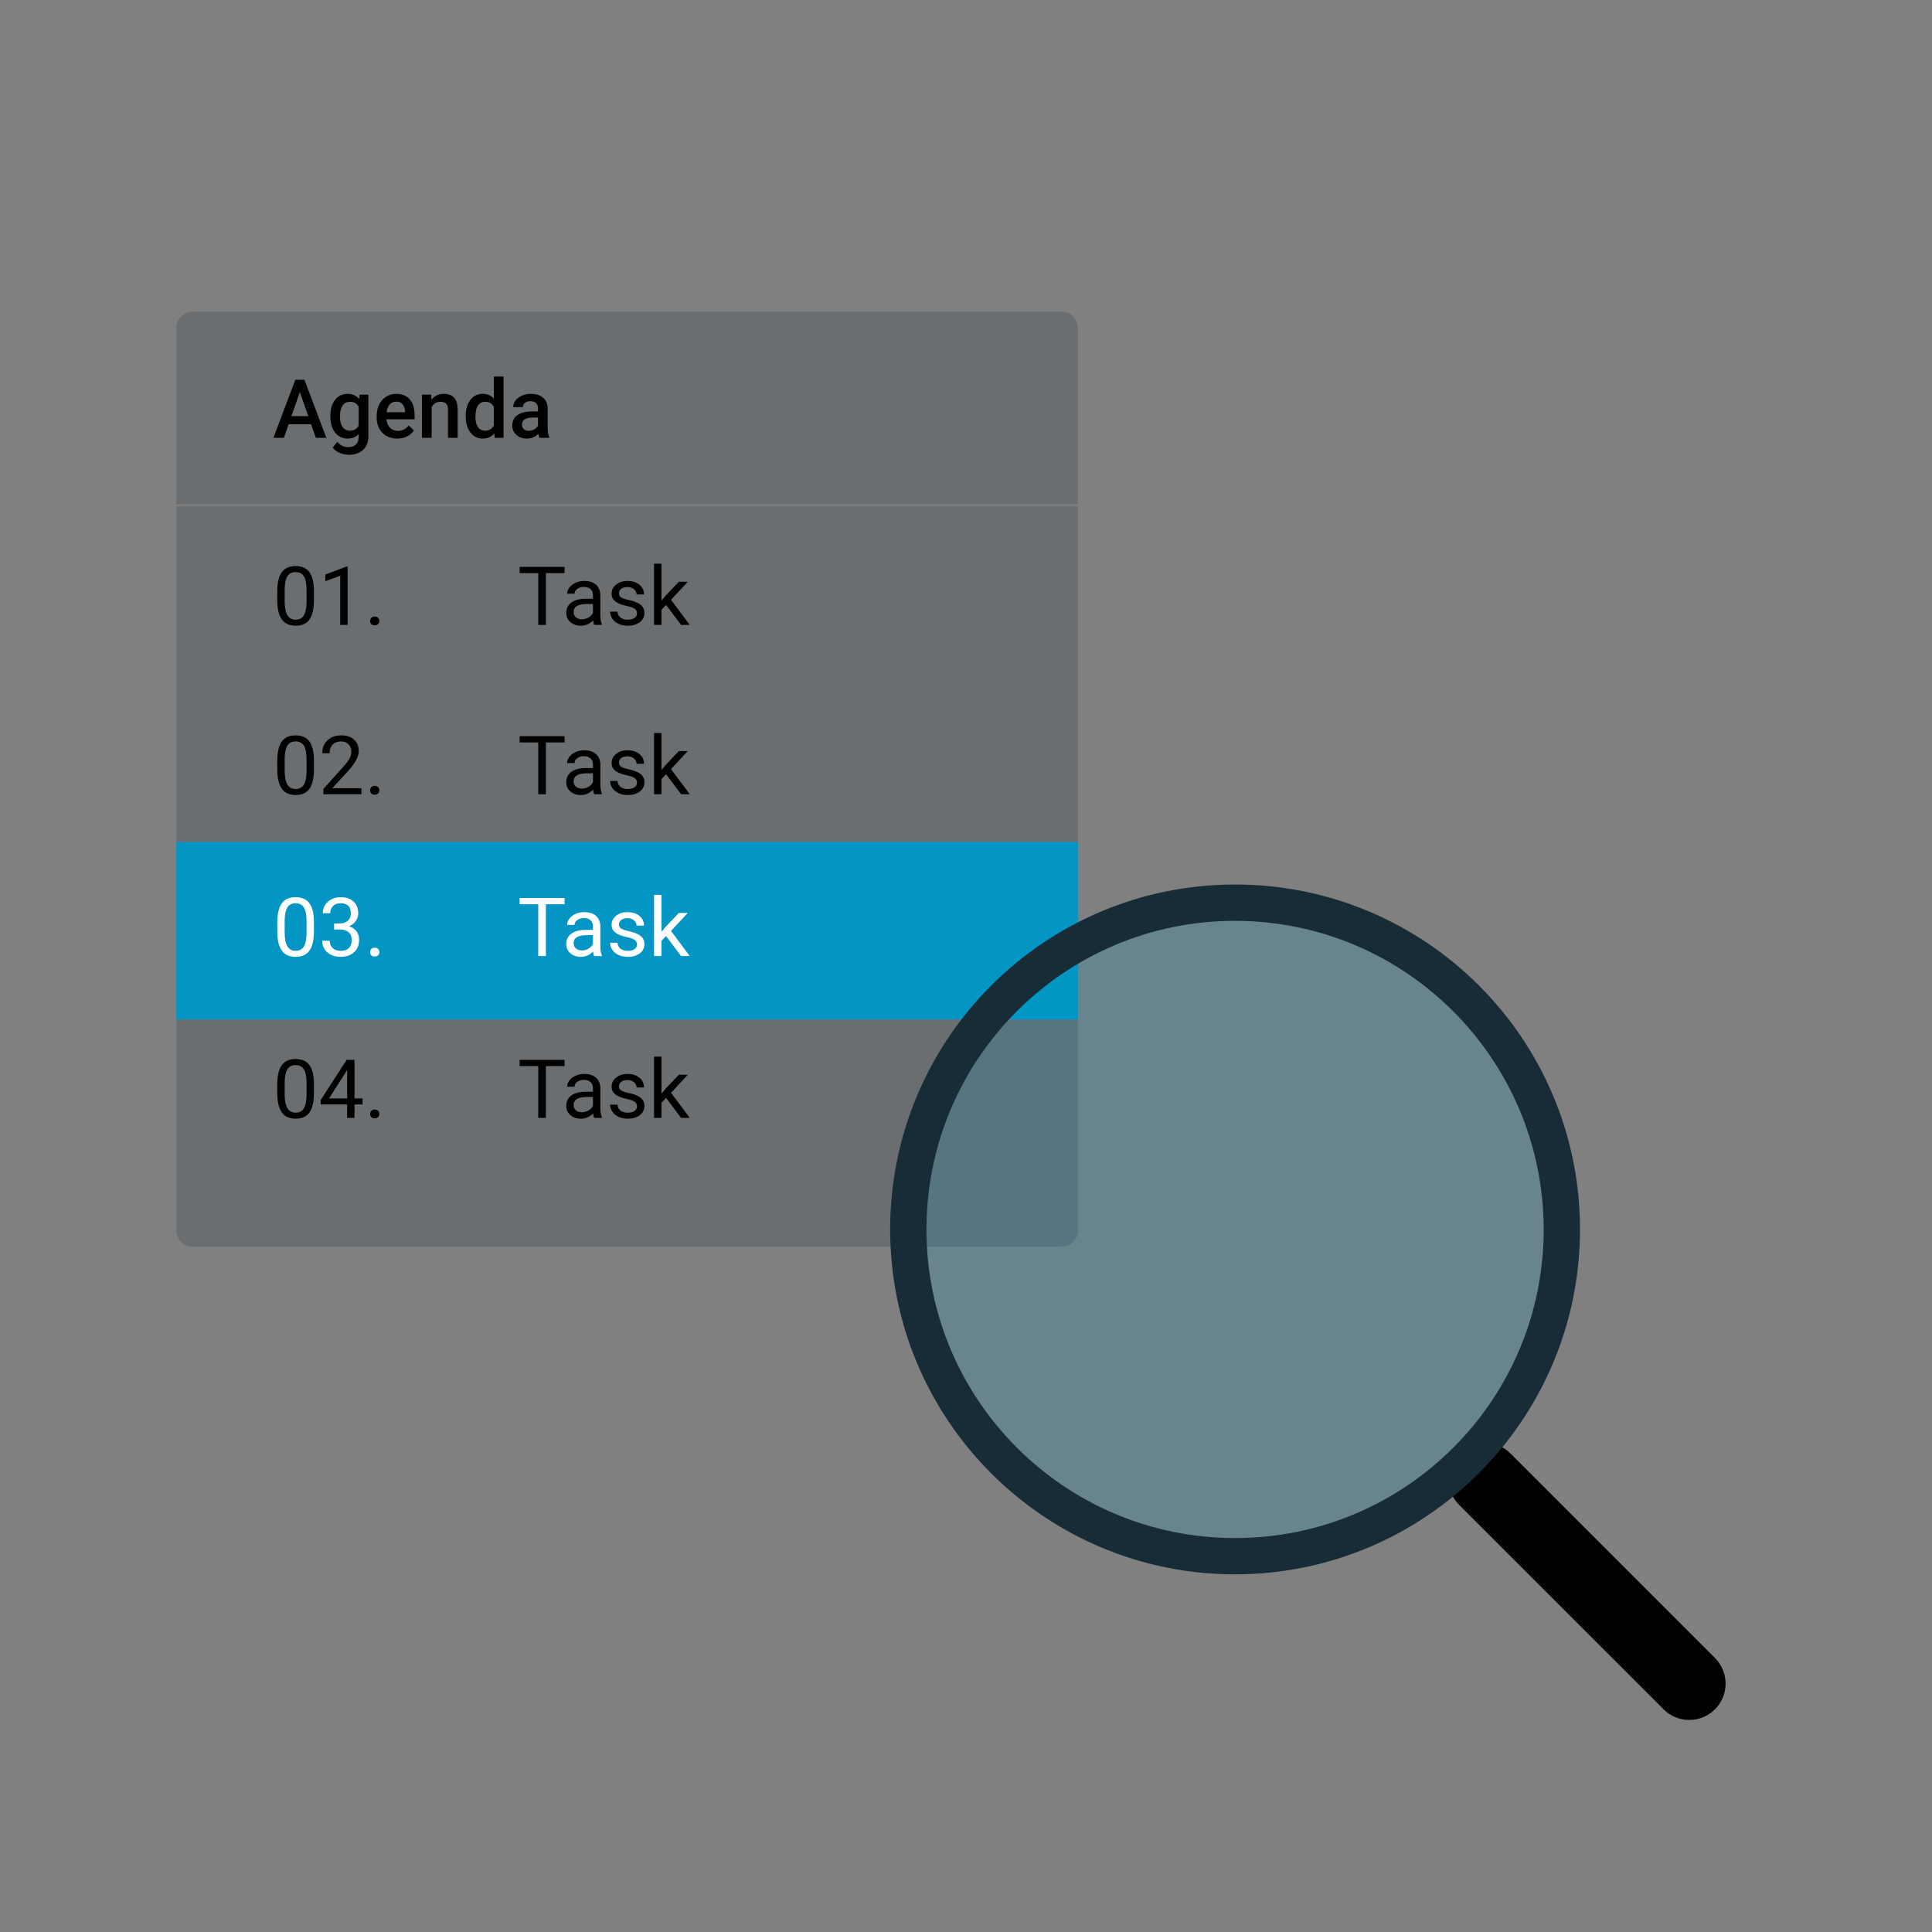 <?xml version="1.0" encoding="UTF-8"?>
<svg xmlns="http://www.w3.org/2000/svg" id="Ebene_1" width="1600" height="1600" viewBox="0 0 1600 1600"><rect x="0" y="0" width="1600" height="1600" fill="#808080" stroke="none"/><rect x="0" y="0" width="1600" height="1600" fill="#fff" opacity="0"/><path d="m159.385,258.127h719.984c7.336,0,13.291,5.956,13.291,13.291v146.201H146.094v-146.201c0-7.336,5.956-13.291,13.291-13.291Z" fill="#172c37" opacity=".2"/><path d="m257.64,351.367h-18.623l-3.898,11.195h-8.685l18.163-48.079h7.496l18.194,48.079h-8.717l-3.93-11.195Zm-16.279-6.736h13.935l-6.968-19.945-6.967,19.945Z"/><path d="m273.558,344.433c0-5.548,1.303-9.978,3.913-13.291,2.608-3.313,6.07-4.97,10.385-4.97,4.072,0,7.275,1.42,9.609,4.26l.364-3.599h7.231v34.64c0,4.689-1.459,8.387-4.376,11.095-2.918,2.708-6.852,4.062-11.805,4.062-2.621,0-5.18-.545-7.677-1.635-2.5-1.09-4.398-2.515-5.697-4.276l3.798-4.821c2.465,2.927,5.503,4.392,9.114,4.392,2.663,0,4.766-.721,6.307-2.164,1.541-1.441,2.312-3.561,2.312-6.357v-2.41c-2.312,2.576-5.394,3.864-9.246,3.864-4.183,0-7.601-1.662-10.253-4.986-2.653-3.324-3.979-7.925-3.979-13.803Zm7.99.693c0,3.589.731,6.412,2.196,8.471,1.464,2.058,3.494,3.087,6.092,3.087,3.237,0,5.635-1.387,7.199-4.161v-15.718c-1.519-2.708-3.896-4.061-7.133-4.061-2.642,0-4.695,1.045-6.158,3.137-1.465,2.091-2.196,5.173-2.196,9.246Z"/><path d="m329.034,363.222c-5.086,0-9.208-1.601-12.367-4.805-3.159-3.203-4.738-7.468-4.738-12.796v-.991c0-3.566.688-6.752,2.064-9.56,1.375-2.806,3.307-4.991,5.796-6.555,2.487-1.562,5.261-2.344,8.321-2.344,4.865,0,8.623,1.552,11.276,4.655,2.653,3.105,3.979,7.496,3.979,13.176v3.237h-23.346c.242,2.95,1.227,5.282,2.955,7s3.902,2.576,6.521,2.576c3.677,0,6.672-1.485,8.983-4.458l4.325,4.128c-1.431,2.135-3.341,3.792-5.73,4.969-2.389,1.178-5.069,1.767-8.04,1.767Zm-.958-30.611c-2.202,0-3.979.771-5.333,2.312-1.354,1.542-2.219,3.687-2.593,6.439h15.289v-.594c-.177-2.686-.891-4.717-2.147-6.093-1.254-1.375-2.993-2.063-5.216-2.063Z"/><path d="m357.035,326.832l.232,4.127c2.641-3.192,6.108-4.788,10.402-4.788,7.441,0,11.227,4.26,11.359,12.779v23.61h-8.024v-23.148c0-2.267-.491-3.946-1.469-5.036-.98-1.09-2.581-1.635-4.806-1.635-3.235,0-5.647,1.464-7.231,4.392v25.427h-8.024v-35.729h7.562Z"/><path d="m385.699,344.433c0-5.504,1.275-9.923,3.83-13.258,2.553-3.335,5.977-5.003,10.27-5.003,3.786,0,6.846,1.32,9.18,3.962v-18.294h8.024v50.721h-7.265l-.397-3.699c-2.399,2.906-5.603,4.359-9.609,4.359-4.183,0-7.567-1.684-10.154-5.053s-3.879-7.947-3.879-13.737Zm8.024.693c0,3.632.697,6.467,2.096,8.503,1.398,2.037,3.384,3.055,5.96,3.055,3.28,0,5.68-1.464,7.199-4.392v-15.256c-1.475-2.861-3.853-4.293-7.133-4.293-2.598,0-4.601,1.029-6.009,3.087-1.409,2.059-2.113,5.157-2.113,9.296Z"/><path d="m446.722,362.561c-.352-.682-.661-1.794-.924-3.335-2.555,2.664-5.68,3.996-9.378,3.996-3.59,0-6.517-1.024-8.785-3.071-2.267-2.047-3.401-4.579-3.401-7.595,0-3.809,1.414-6.731,4.243-8.767s6.874-3.055,12.135-3.055h4.921v-2.345c0-1.85-.517-3.329-1.552-4.441-1.035-1.112-2.608-1.668-4.723-1.668-1.826,0-3.324.457-4.491,1.369-1.167.914-1.749,2.075-1.749,3.484h-8.024c0-1.959.648-3.792,1.947-5.498,1.299-1.706,3.065-3.044,5.301-4.013,2.234-.968,4.727-1.452,7.479-1.452,4.183,0,7.518,1.052,10.005,3.154,2.489,2.102,3.765,5.058,3.831,8.866v16.115c0,3.215.45,5.779,1.354,7.695v.561h-8.19Zm-8.816-5.779c1.585,0,3.075-.385,4.474-1.156,1.398-.771,2.448-1.805,3.154-3.105v-6.736h-4.326c-2.972,0-5.207.517-6.704,1.552-1.496,1.035-2.245,2.499-2.245,4.392,0,1.541.513,2.768,1.537,3.681,1.024.914,2.393,1.371,4.111,1.371Z"/><path d="m146.094,419.283h746.566v599.818c0,7.336-5.956,13.291-13.291,13.291H159.385c-7.336,0-13.291-5.956-13.291-13.291V419.283h0Z" fill="#172c37" opacity=".2"/><path d="m259.985,637.235c0,7.155-1.222,12.472-3.666,15.949-2.444,3.479-6.264,5.217-11.459,5.217-5.129,0-8.927-1.7-11.392-5.101-2.466-3.401-3.743-8.481-3.83-15.24v-8.156c0-7.067,1.222-12.317,3.666-15.751,2.442-3.434,6.274-5.151,11.492-5.151,5.173,0,8.982,1.656,11.425,4.969,2.442,3.314,3.698,8.426,3.764,15.338v7.926Zm-6.109-8.355c0-5.173-.727-8.943-2.179-11.31-1.452-2.366-3.754-3.55-6.901-3.55-3.127,0-5.405,1.178-6.836,3.533s-2.168,5.976-2.213,10.864v9.775c0,5.195.755,9.031,2.262,11.508,1.507,2.476,3.792,3.715,6.852,3.715,3.016,0,5.256-1.167,6.721-3.5,1.464-2.333,2.229-6.01,2.295-11.03v-10.005Z"/><path d="m299.313,657.742h-31.502v-4.392l16.643-18.492c2.465-2.795,4.166-5.069,5.101-6.819.936-1.75,1.403-3.56,1.403-5.431,0-2.51-.759-4.568-2.278-6.175s-3.545-2.411-6.075-2.411c-3.038,0-5.399.864-7.084,2.592-1.684,1.729-2.527,4.134-2.527,7.216h-6.109c0-4.425,1.426-8.002,4.277-10.732,2.85-2.729,6.665-4.094,11.442-4.094,4.468,0,8.002,1.172,10.599,3.516,2.598,2.345,3.898,5.465,3.898,9.361,0,4.733-3.016,10.369-9.048,16.908l-12.879,13.968h24.139v4.986Z"/><path d="m306.546,654.539c0-1.057.314-1.937.941-2.642.627-.704,1.569-1.057,2.823-1.057,1.256,0,2.207.353,2.857,1.057.648.705.973,1.585.973,2.642,0,1.013-.325,1.861-.973,2.543-.65.682-1.601,1.024-2.857,1.024-1.254,0-2.196-.342-2.823-1.024s-.941-1.53-.941-2.543Z"/><path d="m467.525,614.847h-15.454v42.895h-6.307v-42.895h-15.42v-5.185h37.181v5.185Z"/><path d="m492.028,657.742c-.353-.704-.64-1.959-.859-3.765-2.84,2.951-6.23,4.425-10.171,4.425-3.522,0-6.412-.995-8.668-2.988s-3.384-4.519-3.384-7.579c0-3.72,1.414-6.61,4.243-8.668s6.808-3.088,11.937-3.088h5.945v-2.806c0-2.136-.64-3.836-1.916-5.102-1.277-1.265-3.159-1.898-5.647-1.898-2.179,0-4.006.55-5.481,1.651s-2.213,2.432-2.213,3.996h-6.142c0-1.784.633-3.506,1.898-5.169,1.265-1.662,2.984-2.977,5.152-3.945s4.551-1.454,7.15-1.454c4.115,0,7.341,1.03,9.675,3.088,2.333,2.059,3.545,4.893,3.632,8.504v16.445c0,3.28.419,5.888,1.256,7.826v.528h-6.406Zm-10.137-4.656c1.915,0,3.73-.495,5.448-1.486,1.717-.991,2.96-2.278,3.732-3.864v-7.33h-4.789c-7.484,0-11.227,2.191-11.227,6.571,0,1.915.638,3.412,1.915,4.491,1.277,1.079,2.918,1.618,4.921,1.618Z"/><path d="m527.559,648.264c0-1.651-.621-2.933-1.866-3.847-1.243-.913-3.412-1.701-6.504-2.361-3.093-.661-5.548-1.453-7.365-2.378-1.815-.925-3.159-2.025-4.028-3.303-.87-1.276-1.305-2.795-1.305-4.557,0-2.927,1.239-5.403,3.715-7.429,2.477-2.025,5.642-3.038,9.495-3.038,4.049,0,7.335,1.046,9.856,3.138s3.781,4.766,3.781,8.024h-6.142c0-1.672-.71-3.115-2.13-4.326s-3.209-1.817-5.365-1.817c-2.224,0-3.964.485-5.218,1.453-1.256.969-1.883,2.235-1.883,3.797,0,1.476.584,2.587,1.751,3.336s3.275,1.464,6.323,2.146c3.05.683,5.52,1.497,7.414,2.444,1.893.946,3.297,2.086,4.21,3.418.914,1.332,1.371,2.955,1.371,4.87,0,3.192-1.277,5.751-3.83,7.677-2.555,1.927-5.867,2.889-9.939,2.889-2.863,0-5.395-.506-7.595-1.519-2.202-1.012-3.924-2.427-5.169-4.243-1.243-1.817-1.866-3.781-1.866-5.894h6.109c.11,2.047.931,3.671,2.461,4.87,1.53,1.2,3.55,1.8,6.06,1.8,2.312,0,4.165-.468,5.564-1.403,1.398-.936,2.096-2.185,2.096-3.748Z"/><path d="m551.599,641.198l-3.83,3.996v12.548h-6.109v-50.721h6.109v30.678l3.269-3.93,11.127-11.756h7.431l-13.903,14.926,15.52,20.804h-7.165l-12.449-16.544Z"/><path d="m259.985,497.02c0,7.155-1.222,12.472-3.666,15.949-2.444,3.479-6.264,5.217-11.459,5.217-5.129,0-8.927-1.7-11.392-5.101-2.466-3.401-3.743-8.481-3.83-15.24v-8.156c0-7.067,1.222-12.317,3.666-15.751,2.442-3.434,6.274-5.151,11.492-5.151,5.173,0,8.982,1.656,11.425,4.969,2.442,3.314,3.698,8.426,3.764,15.338v7.926Zm-6.109-8.355c0-5.173-.727-8.943-2.179-11.31-1.452-2.366-3.754-3.55-6.901-3.55-3.127,0-5.405,1.178-6.836,3.533s-2.168,5.976-2.213,10.864v9.775c0,5.195.755,9.031,2.262,11.508,1.507,2.476,3.792,3.715,6.852,3.715,3.016,0,5.256-1.167,6.721-3.5,1.464-2.333,2.229-6.01,2.295-11.03v-10.005Z"/><path d="m287.888,517.527h-6.142v-40.715l-12.317,4.523v-5.547l17.501-6.572h.958v48.311Z"/><path d="m306.546,514.324c0-1.057.314-1.937.941-2.642.627-.704,1.569-1.057,2.823-1.057,1.256,0,2.207.353,2.857,1.057.648.705.973,1.585.973,2.642,0,1.013-.325,1.861-.973,2.543-.65.682-1.601,1.024-2.857,1.024-1.254,0-2.196-.342-2.823-1.024s-.941-1.53-.941-2.543Z"/><path d="m467.525,474.632h-15.454v42.895h-6.307v-42.895h-15.42v-5.185h37.181v5.185Z"/><path d="m492.028,517.527c-.353-.704-.64-1.959-.859-3.765-2.84,2.951-6.23,4.425-10.171,4.425-3.522,0-6.412-.995-8.668-2.988s-3.384-4.519-3.384-7.579c0-3.72,1.414-6.61,4.243-8.668s6.808-3.088,11.937-3.088h5.945v-2.806c0-2.136-.64-3.836-1.916-5.102-1.277-1.265-3.159-1.898-5.647-1.898-2.179,0-4.006.55-5.481,1.651s-2.213,2.432-2.213,3.996h-6.142c0-1.784.633-3.506,1.898-5.169,1.265-1.662,2.984-2.977,5.152-3.945s4.551-1.454,7.15-1.454c4.115,0,7.341,1.03,9.675,3.088,2.333,2.059,3.545,4.893,3.632,8.504v16.445c0,3.28.419,5.888,1.256,7.826v.528h-6.406Zm-10.137-4.656c1.915,0,3.73-.495,5.448-1.486,1.717-.991,2.96-2.278,3.732-3.864v-7.33h-4.789c-7.484,0-11.227,2.191-11.227,6.571,0,1.915.638,3.412,1.915,4.491,1.277,1.079,2.918,1.618,4.921,1.618Z"/><path d="m527.559,508.049c0-1.651-.621-2.933-1.866-3.847-1.243-.913-3.412-1.701-6.504-2.361-3.093-.661-5.548-1.453-7.365-2.378-1.815-.925-3.159-2.025-4.028-3.303-.87-1.276-1.305-2.795-1.305-4.557,0-2.927,1.239-5.403,3.715-7.429,2.477-2.025,5.642-3.038,9.495-3.038,4.049,0,7.335,1.046,9.856,3.138s3.781,4.766,3.781,8.024h-6.142c0-1.672-.71-3.115-2.13-4.326s-3.209-1.817-5.365-1.817c-2.224,0-3.964.485-5.218,1.453-1.256.969-1.883,2.235-1.883,3.797,0,1.476.584,2.587,1.751,3.336s3.275,1.464,6.323,2.146c3.05.683,5.52,1.497,7.414,2.444,1.893.946,3.297,2.086,4.21,3.418.914,1.332,1.371,2.955,1.371,4.87,0,3.192-1.277,5.751-3.83,7.677-2.555,1.927-5.867,2.889-9.939,2.889-2.863,0-5.395-.506-7.595-1.519-2.202-1.012-3.924-2.427-5.169-4.243-1.243-1.817-1.866-3.781-1.866-5.894h6.109c.11,2.047.931,3.671,2.461,4.87,1.53,1.2,3.55,1.8,6.06,1.8,2.312,0,4.165-.468,5.564-1.403,1.398-.936,2.096-2.185,2.096-3.748Z"/><path d="m551.599,500.982l-3.83,3.996v12.548h-6.109v-50.721h6.109v30.678l3.269-3.93,11.127-11.756h7.431l-13.903,14.926,15.52,20.804h-7.165l-12.449-16.544Z"/><rect x="146.094" y="697.282" width="746.566" height="146.994" fill="#0396c4"/><path d="m259.985,771.26c0,7.154-1.222,12.471-3.666,15.949-2.444,3.479-6.264,5.218-11.459,5.218-5.129,0-8.927-1.701-11.392-5.102-2.466-3.401-3.743-8.48-3.83-15.239v-8.156c0-7.067,1.222-12.317,3.666-15.752,2.442-3.434,6.274-5.151,11.492-5.151,5.173,0,8.982,1.657,11.425,4.97,2.442,3.314,3.698,8.426,3.764,15.338v7.926Zm-6.109-8.355c0-5.173-.727-8.944-2.179-11.31s-3.754-3.55-6.901-3.55c-3.127,0-5.405,1.178-6.836,3.533-1.431,2.357-2.168,5.977-2.213,10.864v9.775c0,5.195.755,9.031,2.262,11.508s3.792,3.715,6.852,3.715c3.016,0,5.256-1.167,6.721-3.501,1.464-2.333,2.229-6.009,2.295-11.029v-10.005Z" fill="#fff"/><path d="m276.695,764.754h4.589c2.884-.044,5.152-.804,6.802-2.278,1.651-1.474,2.477-3.467,2.477-5.977,0-5.635-2.808-8.454-8.421-8.454-2.642,0-4.75.755-6.324,2.262-1.573,1.509-2.361,3.506-2.361,5.994h-6.109c0-3.809,1.392-6.973,4.177-9.494,2.785-2.52,6.324-3.781,10.617-3.781,4.534,0,8.09,1.2,10.666,3.599,2.576,2.4,3.862,5.735,3.862,10.006,0,2.091-.676,4.117-2.03,6.076s-3.197,3.424-5.531,4.392c2.642.837,4.683,2.224,6.126,4.161,1.441,1.937,2.162,4.304,2.162,7.099,0,4.315-1.409,7.739-4.227,10.27-2.818,2.532-6.483,3.798-10.997,3.798s-8.183-1.222-11.012-3.666-4.243-5.668-4.243-9.675h6.142c0,2.532.825,4.557,2.477,6.075,1.651,1.519,3.862,2.279,6.636,2.279,2.95,0,5.207-.771,6.77-2.312,1.562-1.541,2.344-3.754,2.344-6.638,0-2.795-.858-4.942-2.576-6.44-1.717-1.496-4.193-2.267-7.429-2.312h-4.589v-4.986Z" fill="#fff"/><path d="m306.546,788.562c0-1.057.314-1.937.941-2.642.627-.704,1.569-1.056,2.823-1.056,1.256,0,2.207.352,2.857,1.056.648.705.973,1.585.973,2.642,0,1.013-.325,1.861-.973,2.543-.65.683-1.601,1.024-2.857,1.024-1.254,0-2.196-.341-2.823-1.024-.627-.682-.941-1.53-.941-2.543Z" fill="#fff"/><path d="m467.525,748.871h-15.454v42.895h-6.307v-42.895h-15.42v-5.185h37.181v5.185Z" fill="#fff"/><path d="m492.028,791.765c-.353-.704-.64-1.959-.859-3.764-2.84,2.95-6.23,4.425-10.171,4.425-3.522,0-6.412-.995-8.668-2.989-2.257-1.992-3.384-4.518-3.384-7.579,0-3.72,1.414-6.609,4.243-8.668,2.829-2.058,6.808-3.087,11.937-3.087h5.945v-2.807c0-2.135-.64-3.836-1.916-5.102s-3.159-1.899-5.647-1.899c-2.179,0-4.006.55-5.481,1.651s-2.213,2.432-2.213,3.995h-6.142c0-1.784.633-3.506,1.898-5.168s2.984-2.977,5.152-3.946c2.168-.968,4.551-1.453,7.15-1.453,4.115,0,7.341,1.029,9.675,3.088,2.333,2.058,3.545,4.893,3.632,8.503v16.445c0,3.28.419,5.889,1.256,7.826v.528h-6.406Zm-10.137-4.655c1.915,0,3.73-.496,5.448-1.486,1.717-.991,2.96-2.278,3.732-3.864v-7.331h-4.789c-7.484,0-11.227,2.191-11.227,6.572,0,1.915.638,3.412,1.915,4.491s2.918,1.618,4.921,1.618Z" fill="#fff"/><path d="m527.559,782.289c0-1.651-.621-2.933-1.866-3.847-1.243-.914-3.412-1.701-6.504-2.361-3.093-.66-5.548-1.453-7.365-2.378-1.815-.924-3.159-2.025-4.028-3.302-.87-1.277-1.305-2.795-1.305-4.557,0-2.927,1.239-5.404,3.715-7.429,2.477-2.025,5.642-3.038,9.495-3.038,4.049,0,7.335,1.046,9.856,3.137,2.521,2.092,3.781,4.766,3.781,8.024h-6.142c0-1.672-.71-3.114-2.13-4.326-1.42-1.21-3.209-1.816-5.365-1.816-2.224,0-3.964.484-5.218,1.452-1.256.969-1.883,2.235-1.883,3.798,0,1.475.584,2.587,1.751,3.335,1.167.749,3.275,1.464,6.323,2.147,3.05.682,5.52,1.497,7.414,2.444,1.893.946,3.297,2.085,4.21,3.417.914,1.332,1.371,2.955,1.371,4.87,0,3.192-1.277,5.751-3.83,7.678-2.555,1.926-5.867,2.889-9.939,2.889-2.863,0-5.395-.507-7.595-1.519-2.202-1.012-3.924-2.427-5.169-4.243-1.243-1.817-1.866-3.782-1.866-5.895h6.109c.11,2.048.931,3.671,2.461,4.871,1.53,1.199,3.55,1.8,6.06,1.8,2.312,0,4.165-.468,5.564-1.404,1.398-.936,2.096-2.184,2.096-3.748Z" fill="#fff"/><path d="m551.599,775.222l-3.83,3.996v12.547h-6.109v-50.721h6.109v30.678l3.269-3.929,11.127-11.756h7.431l-13.903,14.925,15.52,20.804h-7.165l-12.449-16.543Z" fill="#fff"/><path d="m259.985,905.284c0,7.154-1.222,12.471-3.666,15.949-2.444,3.479-6.264,5.218-11.459,5.218-5.129,0-8.927-1.701-11.392-5.102-2.466-3.401-3.743-8.48-3.83-15.239v-8.156c0-7.067,1.222-12.317,3.666-15.752,2.442-3.434,6.274-5.151,11.492-5.151,5.173,0,8.982,1.657,11.425,4.97,2.442,3.314,3.698,8.426,3.764,15.338v7.926Zm-6.109-8.355c0-5.173-.727-8.944-2.179-11.31s-3.754-3.55-6.901-3.55c-3.127,0-5.405,1.178-6.836,3.533-1.431,2.357-2.168,5.977-2.213,10.864v9.775c0,5.195.755,9.031,2.262,11.508s3.792,3.715,6.852,3.715c3.016,0,5.256-1.167,6.721-3.501,1.464-2.333,2.229-6.009,2.295-11.029v-10.005Z"/><path d="m293.601,909.643h6.67v4.986h-6.67v11.161h-6.142v-11.161h-21.893v-3.599l21.531-33.319h6.504v31.932Zm-21.1,0h14.959v-23.578l-.727,1.321-14.232,22.257Z"/><path d="m306.546,922.587c0-1.057.314-1.937.941-2.642.627-.704,1.569-1.056,2.823-1.056,1.256,0,2.207.352,2.857,1.056.648.705.973,1.585.973,2.642,0,1.013-.325,1.861-.973,2.543-.65.683-1.601,1.024-2.857,1.024-1.254,0-2.196-.341-2.823-1.024-.627-.682-.941-1.53-.941-2.543Z"/><path d="m467.525,882.895h-15.454v42.895h-6.307v-42.895h-15.42v-5.185h37.181v5.185Z"/><path d="m492.028,925.79c-.353-.704-.64-1.959-.859-3.764-2.84,2.95-6.23,4.425-10.171,4.425-3.522,0-6.412-.995-8.668-2.989-2.257-1.992-3.384-4.518-3.384-7.579,0-3.72,1.414-6.609,4.243-8.668,2.829-2.058,6.808-3.087,11.937-3.087h5.945v-2.807c0-2.135-.64-3.836-1.916-5.102s-3.159-1.899-5.647-1.899c-2.179,0-4.006.55-5.481,1.651s-2.213,2.432-2.213,3.995h-6.142c0-1.784.633-3.506,1.898-5.168s2.984-2.977,5.152-3.946c2.168-.968,4.551-1.453,7.15-1.453,4.115,0,7.341,1.029,9.675,3.088,2.333,2.058,3.545,4.893,3.632,8.503v16.445c0,3.28.419,5.889,1.256,7.826v.528h-6.406Zm-10.137-4.655c1.915,0,3.73-.496,5.448-1.486,1.717-.991,2.96-2.278,3.732-3.864v-7.331h-4.789c-7.484,0-11.227,2.191-11.227,6.572,0,1.915.638,3.412,1.915,4.491s2.918,1.618,4.921,1.618Z"/><path d="m527.559,916.313c0-1.651-.621-2.933-1.866-3.847-1.243-.914-3.412-1.701-6.504-2.361-3.093-.66-5.548-1.453-7.365-2.378-1.815-.924-3.159-2.025-4.028-3.302-.87-1.277-1.305-2.795-1.305-4.557,0-2.927,1.239-5.404,3.715-7.429,2.477-2.025,5.642-3.038,9.495-3.038,4.049,0,7.335,1.046,9.856,3.137,2.521,2.092,3.781,4.766,3.781,8.024h-6.142c0-1.672-.71-3.114-2.13-4.326-1.42-1.21-3.209-1.816-5.365-1.816-2.224,0-3.964.484-5.218,1.452-1.256.969-1.883,2.235-1.883,3.798,0,1.475.584,2.587,1.751,3.335,1.167.749,3.275,1.464,6.323,2.147,3.05.682,5.52,1.497,7.414,2.444,1.893.946,3.297,2.085,4.21,3.417.914,1.332,1.371,2.955,1.371,4.87,0,3.192-1.277,5.751-3.83,7.678-2.555,1.926-5.867,2.889-9.939,2.889-2.863,0-5.395-.507-7.595-1.519-2.202-1.012-3.924-2.427-5.169-4.243-1.243-1.817-1.866-3.782-1.866-5.895h6.109c.11,2.048.931,3.671,2.461,4.871,1.53,1.199,3.55,1.8,6.06,1.8,2.312,0,4.165-.468,5.564-1.404,1.398-.936,2.096-2.184,2.096-3.748Z"/><path d="m551.599,909.246l-3.83,3.996v12.547h-6.109v-50.721h6.109v30.678l3.269-3.929,11.127-11.756h7.431l-13.903,14.925,15.52,20.804h-7.165l-12.449-16.543Z"/><path d="m1398.996,1424.391c-7.977.012-15.628-3.159-21.258-8.81l-169.481-169.466c-11.741-11.745-11.737-30.784.008-42.524,11.745-11.741,30.784-11.737,42.524.008l169.466,169.466c11.741,11.744,11.738,30.783-.006,42.523-5.637,5.635-13.281,8.802-21.252,8.804Z" fill="#000001"/><circle cx="1022.844" cy="1018.17" r="270.617" fill="#0396c4" opacity=".19"/><path d="m1022.844,1303.821c-157.761,0-285.651-127.89-285.651-285.651s127.89-285.651,285.651-285.651,285.651,127.89,285.651,285.651c-.174,157.689-127.962,285.477-285.651,285.651Zm0-541.234c-141.154,0-255.583,114.428-255.583,255.583s114.428,255.583,255.583,255.583,255.583-114.428,255.583-255.583c-.157-141.089-114.493-255.425-255.583-255.583Z" fill="#172c37"/></svg>
